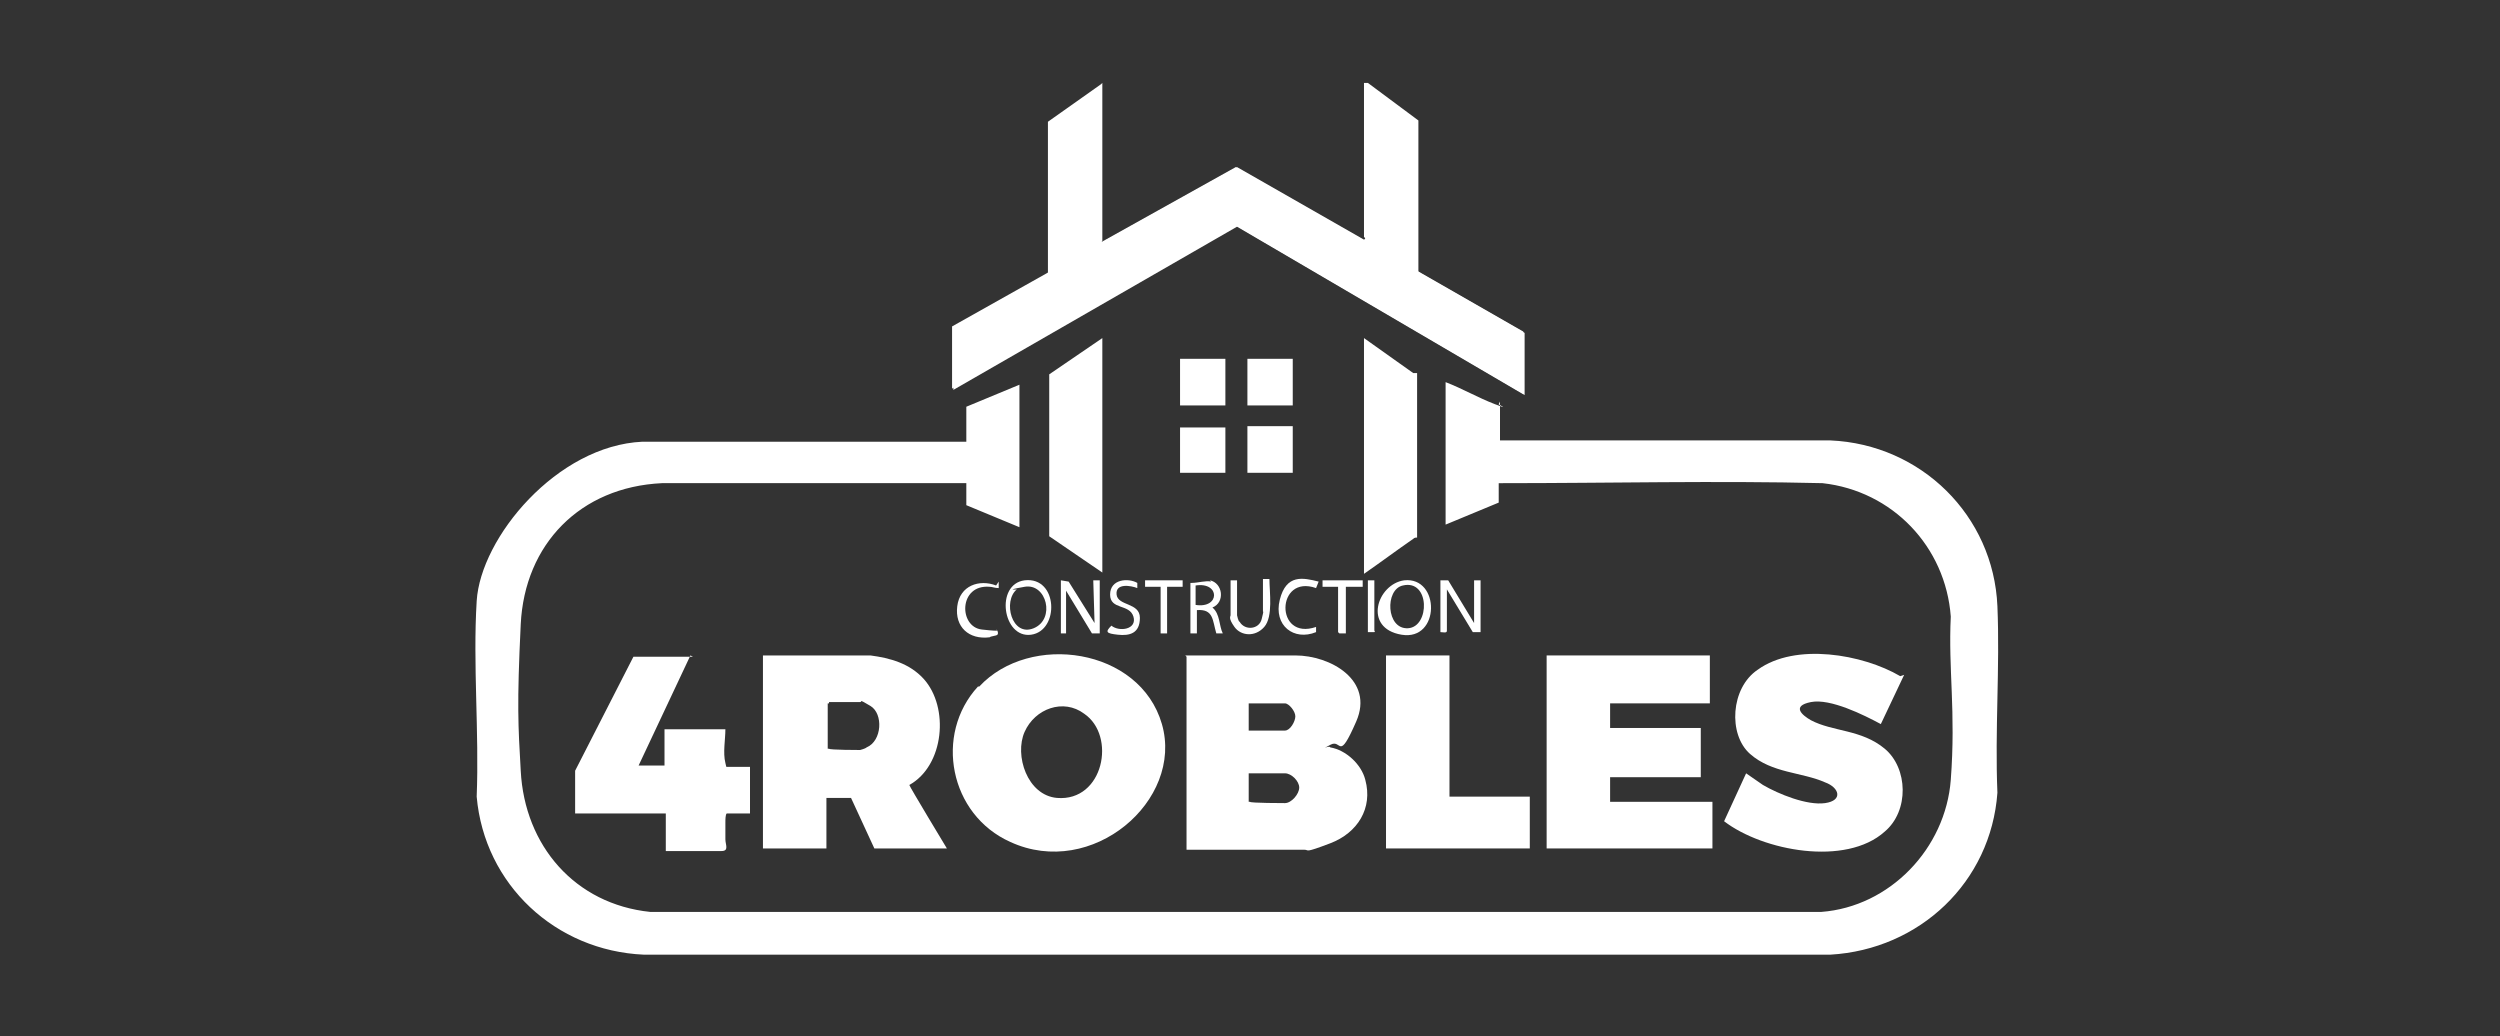 <?xml version="1.0" encoding="UTF-8"?>
<svg id="Capa_1" xmlns="http://www.w3.org/2000/svg" version="1.1" viewBox="0 0 193 80">
  <rect x="0" y="0" width="193" height="80" fill="#333333" stroke="none"/>
  <!-- Generator: Adobe Illustrator 29.3.1, SVG Export Plug-In . SVG Version: 2.1.0 Build 151)  -->
  <defs>
    <style>
      .st0 {
        fill: #fff;
      }
    </style>
  </defs>
  <path class="st0" d="M115.8,31v3h25.5c7,.3,12.6,5.8,12.9,12.8.2,4.7-.2,9.6,0,14.4-.5,6.9-6,12.1-12.9,12.5H49.7c-6.8-.3-12.3-5.4-12.9-12.2.2-5-.3-10.2,0-15.1s6.2-12,12.8-12.3h25s0-2.7,0-2.7l4.1-1.7v11l-4.1-1.7v-1.7h-23.5c-6.3.3-10.6,4.7-10.9,10.9s-.2,7.8,0,11.3c.3,5.8,4.2,10.3,10,10.9h90.4c5.3-.4,9.6-4.9,10-10.2s-.2-8.5,0-12.6c-.4-5.4-4.5-9.7-9.9-10.3-8.2-.2-16.5,0-24.7,0h-.3v1.5l-4.1,1.7v-11c1.3.5,2.5,1.2,3.8,1.7s.2,0,.3,0Z"/>
  <path class="st0" d="M85.1,6.4v12.2s-.1.1,0,.1l10.4-5.8,9.8,5.6c.2-.1,0-.2,0-.2V6.4h.3c0,0,3.9,2.9,3.9,2.9v11.7s8.2,4.7,8.2,4.7v4.8l-22.2-13-21.9,12.6v-4.8l7.3-4.1v-11.8s4.1-2.9,4.1-2.9Z"/>
  <path class="st0" d="M85,18.7h0s0,0,0,0l10.4-5.8,9.8,5.6s0,0,0,0h0l4.2,2.4h0l8.2,4.7v4.8l-22.2-13-21.9,12.6v-4.8l7.3-4.1h0l4.1-2.4Z"/>
  <path class="st0" d="M91.5,50.6h8.5c2.7,0,6.1,1.9,4.7,5.1s-1.1,1.3-2,1.8-.1,0,0,.2c1.2.2,2.4,1.3,2.7,2.5.6,2.2-.6,4.1-2.7,4.9s-1.6.5-2,.5h-9.1v-14.9ZM96.4,56.4h2.8c.4,0,.8-.7.8-1.1s-.5-1-.8-1h-2.8v2.1ZM96.4,59.7v2.2h.1c0,.1,2.7.1,2.7.1.5,0,1.1-.7,1.1-1.2s-.6-1.1-1.1-1.1h-2.9Z"/>
  <path class="st0" d="M75.6,53c3.9-4.2,12.4-3,14.1,2.9s-5.4,12-11.7,9.1c-4.7-2.1-5.9-8.3-2.5-12ZM83.7,55.1c-1.6-1.2-3.8-.4-4.6,1.4s.2,4.9,2.5,5.1c3.6.3,4.6-4.8,2.1-6.5Z"/>
  <path class="st0" d="M73.1,65.5h-5.6l-1.8-3.9h-1.9v3.9h-4.9v-14.9h8.3c1.5.2,3,.6,4.1,1.8,2,2.2,1.6,6.7-1.1,8.2h0c0,.1,2.9,4.9,2.9,4.9ZM64,54.3h-.1v3.5h.1c0,.1,2.4.1,2.4.1,0,0,.4-.1.5-.2,1.2-.5,1.3-2.6.3-3.2s-.6-.3-.8-.3h-2.4Z"/>
  <polygon class="st0" points="132 50.6 132 54.3 124.3 54.3 124.3 56.2 131.3 56.2 131.3 60 124.3 60 124.3 61.9 132.2 61.9 132.2 65.5 119.4 65.5 119.4 50.6 132 50.6"/>
  <path class="st0" d="M147,52.1l-1.8,3.8c-1.3-.7-3.9-2-5.4-1.7s-.7,1,0,1.4c1.7.9,3.9.7,5.7,2.2s1.9,4.8,0,6.4c-3,2.7-9.4,1.5-12.4-.8l1.7-3.7,1.3.9c1.2.7,3.4,1.6,4.8,1.4s1.1-1.2,0-1.6c-1.8-.8-4.1-.7-5.8-2.2s-1.5-5.1.6-6.5c2.9-2.1,8.1-1.2,11,.5Z"/>
  <path class="st0" d="M53.3,50.6l-4,8.5h2v-2.8h4.7c0,.8-.2,1.8,0,2.6s0,.2.1.3h1.8v3.6h-1.8c-.1.1-.1.5-.1.7,0,.4,0,.9,0,1.3s.3.9-.3.9h-4.3v-2.9h-7v-3.3l4.5-8.8h4.6Z"/>
  <polygon class="st0" points="111.9 50.6 111.9 61.5 118.1 61.5 118.1 65.5 107 65.5 107 50.6 111.9 50.6"/>
  <path class="st0" d="M105.3,26.1l3.8,2.7h.3c0,0,0,12.7,0,12.7-.1,0-.2,0-.3.1-1.3.9-2.5,1.8-3.8,2.7v-18.2Z"/>
  <polygon class="st0" points="85.1 44.2 81 41.4 81 28.9 85.1 26.1 85.1 44.2"/>
  <rect class="st0" x="91.1" y="27.7" width="3.5" height="3.6"/>
  <rect class="st0" x="96.3" y="27.7" width="3.5" height="3.6"/>
  <rect class="st0" x="96.3" y="32.9" width="3.5" height="3.6"/>
  <path class="st0" d="M94.6,32.9v3.6c0,0,0,0-.1,0h-3.4v-3.5h3.5Z"/>
  <polygon class="st0" points="81.9 44.8 82.5 44.9 84.5 48.1 84.4 44.8 84.9 44.8 84.9 48.9 84.3 48.9 82.3 45.6 82.3 48.9 81.9 48.9 81.9 44.8"/>
  <path class="st0" d="M111.2,44.8h.6s2,3.3,2,3.3v-3.3s.5,0,.5,0v4h-.6s-2-3.3-2-3.3v3.2c0,.2-.3.1-.5.1v-4Z"/>
  <path class="st0" d="M79.1,44.8c2.6-.3,2.7,3.9.5,4.2s-2.8-3.9-.5-4.2ZM78.5,45.5c-1.1.9-.4,3.7,1.3,3s1-3.5-.7-3.2-.5.2-.6.2Z"/>
  <path class="st0" d="M108.4,44.8c2.8-.3,2.8,4.7-.2,4.2s-1.9-3.9.2-4.2ZM108.3,45.2c-1.4.3-1.3,3.4.4,3.3s1.7-3.8-.4-3.3Z"/>
  <path class="st0" d="M93.4,44.8c1,.2,1.2,1.7.2,2.1h0c.6.5.5,1.4.8,2h-.5c-.3-1-.2-1.9-1.5-1.8v1.8h-.5v-3.9h.1c.5,0,1.1-.2,1.5-.1ZM92.3,45.2v1.5c1.9.3,1.9-1.8,0-1.5Z"/>
  <path class="st0" d="M95.5,44.8v2.7s.1.5.2.5c.4.7,1.5.6,1.7-.2s.1-.5.1-.6v-2.5h.5c0,1,.3,2.9-.4,3.7s-1.8.7-2.3,0-.3-.8-.3-.9v-2.7h.5Z"/>
  <path class="st0" d="M87.8,45.4c-.5-.2-1.7-.4-1.6.5s1.8.6,1.8,1.8-.8,1.4-1.7,1.3-1-.2-.5-.7c.6.5,2,.3,1.7-.7s-1.8-.5-1.8-1.7,1.4-1.3,2.1-.9v.4Z"/>
  <path class="st0" d="M101.8,44.9l-.2.5c-3.1-1.1-3.2,4.1,0,3v.4c-1.7.7-3.3-.5-2.8-2.5s1.8-1.7,3-1.4Z"/>
  <path class="st0" d="M77.1,44.9v.5c-.3,0-.5-.1-.7-.1-2.4-.2-2.4,3.1-.6,3.3s1,0,1.1,0,.2.3.1.4-.5.1-.6.2c-1.6.2-2.7-.8-2.5-2.4s1.7-2.1,3-1.6Z"/>
  <polygon class="st0" points="105.2 44.8 105.2 45.3 103.9 45.3 103.9 48.9 103.4 48.9 103.3 48.8 103.3 45.3 102.1 45.3 102.1 44.8 105.2 44.8"/>
  <polygon class="st0" points="91.3 44.8 91.3 45.3 90.1 45.3 90.1 48.9 89.6 48.9 89.6 45.3 88.4 45.3 88.4 44.8 91.3 44.8"/>
  <path class="st0" d="M106.1,44.8v3.9s.1,0,0,.1h-.5s0-4,0-4h.5Z"/>
</svg>